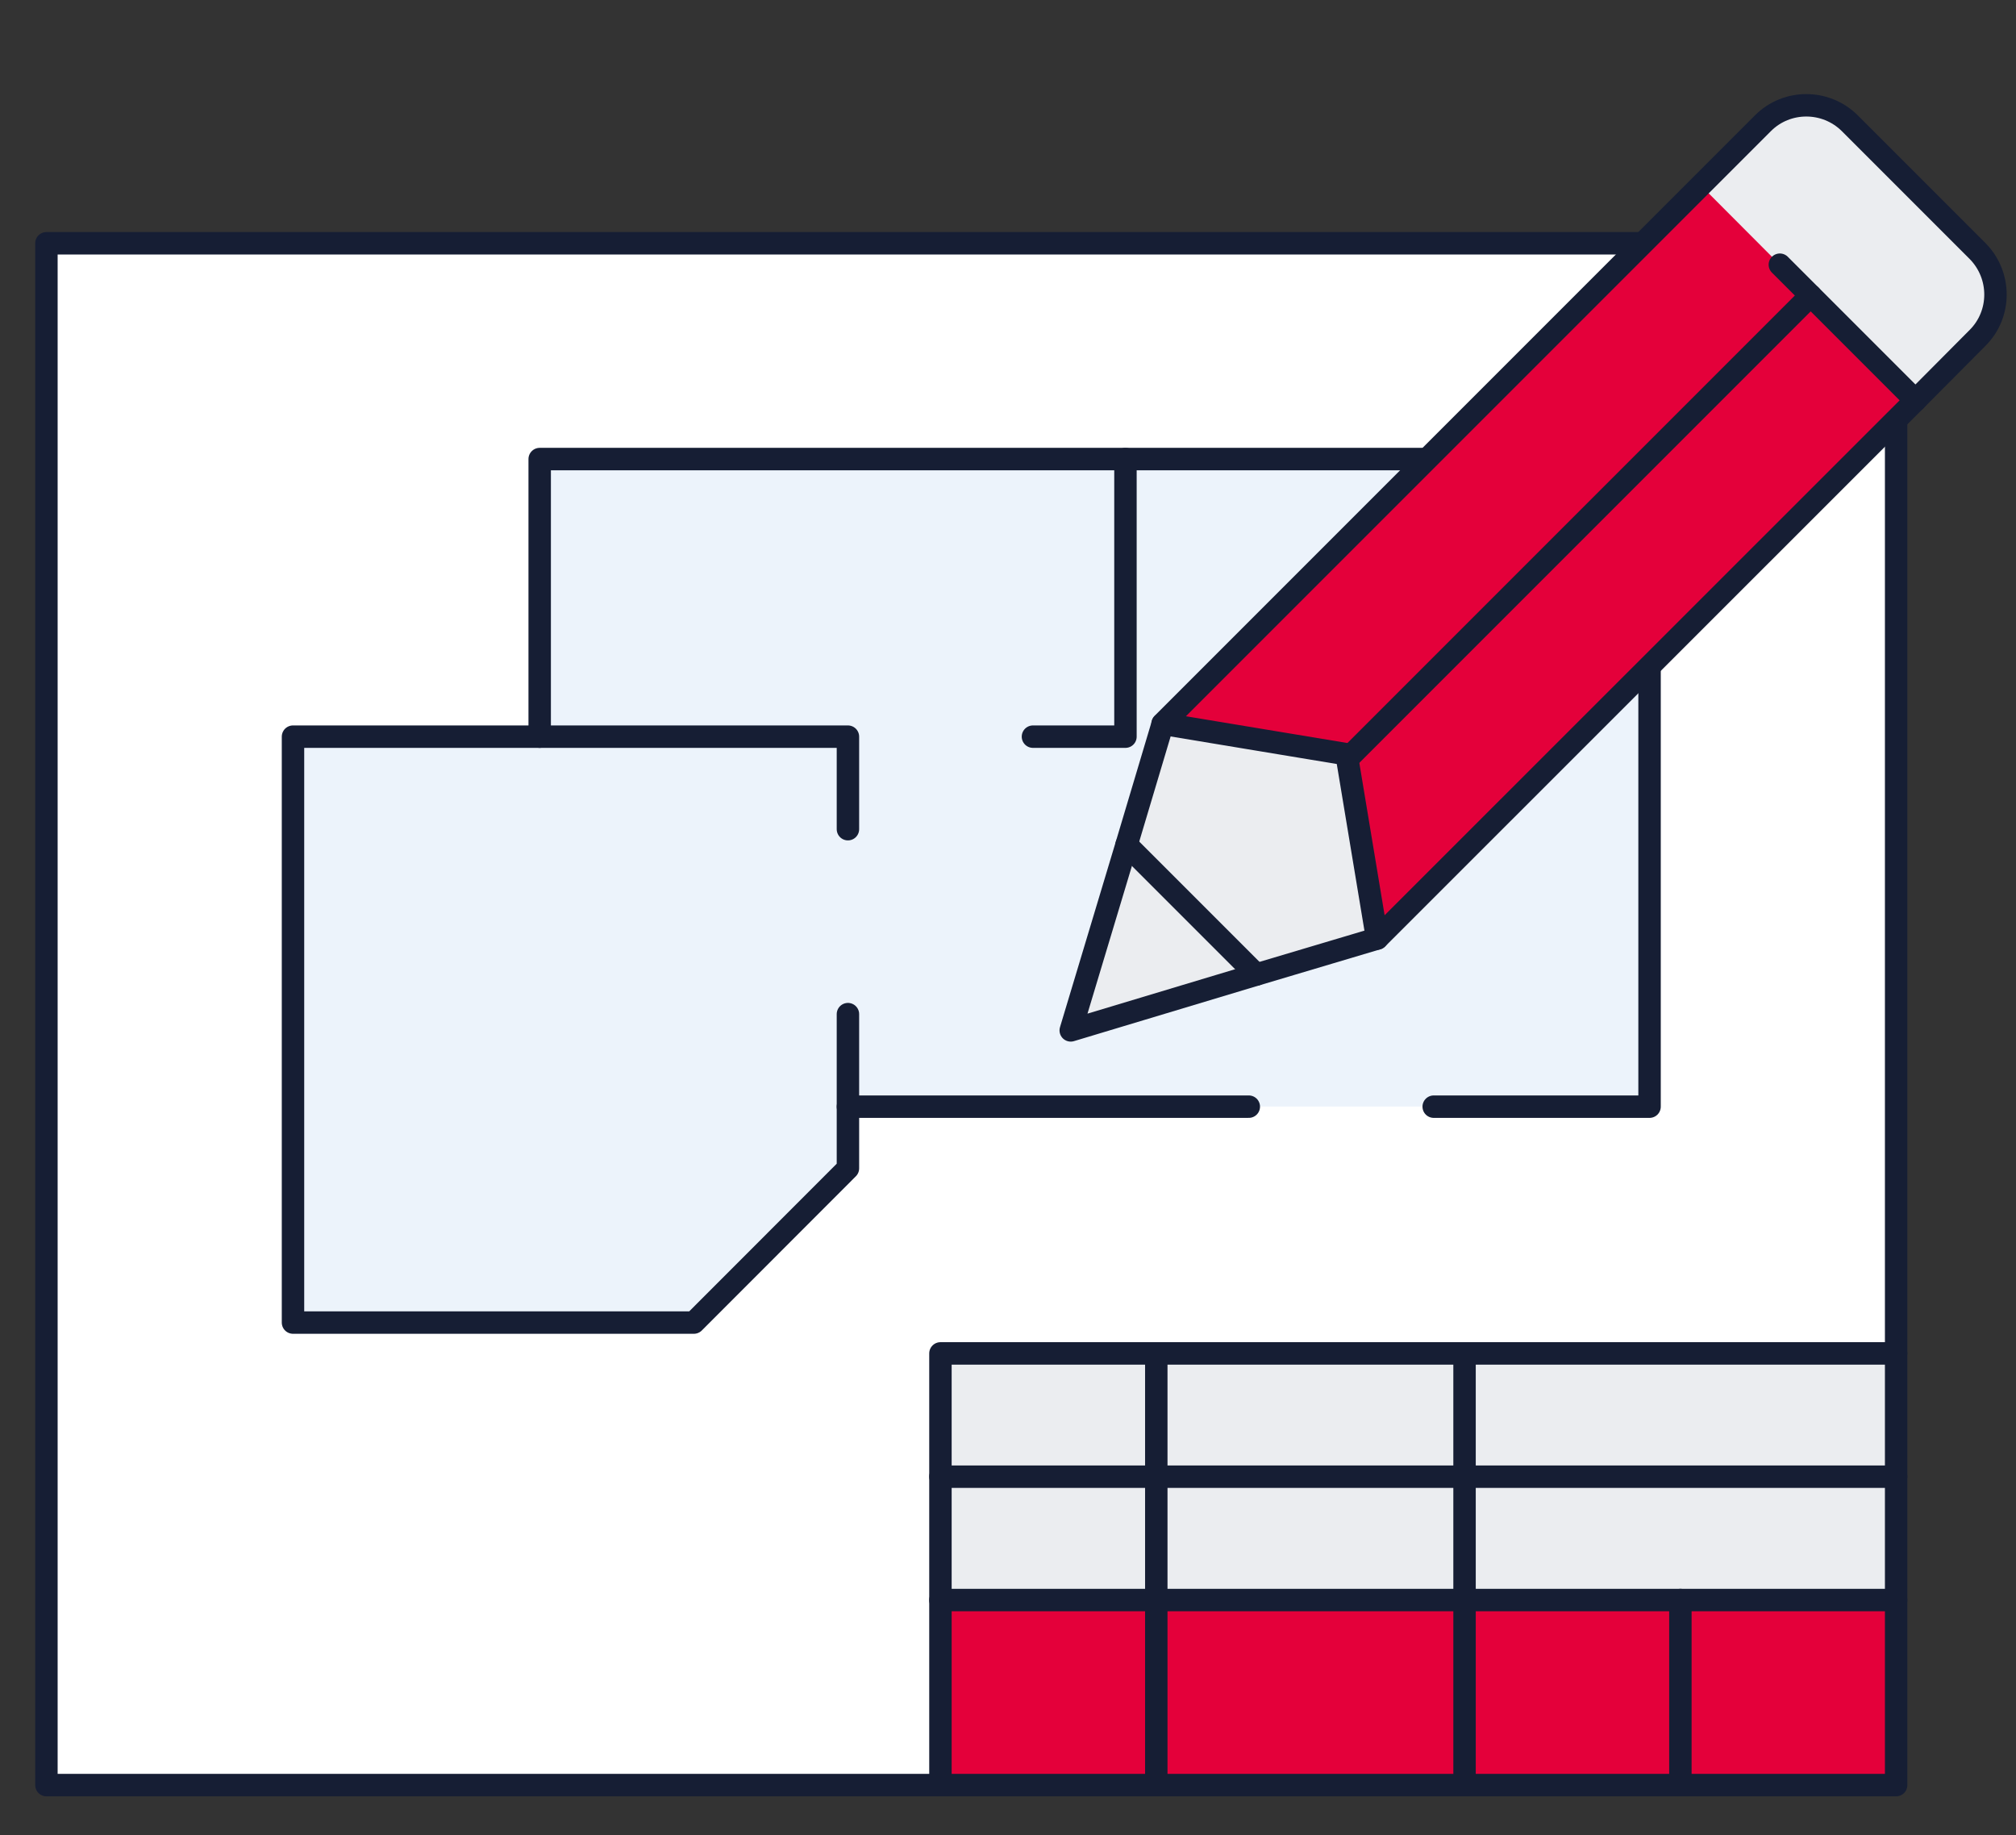 <?xml version="1.0" encoding="UTF-8"?><svg id="Calque_3" xmlns="http://www.w3.org/2000/svg" viewBox="0 0 179.79 163.61"><rect x="0" y="0" width="179.79" height="163.61" fill="#333333" stroke="none"/><defs><style>.cls-1{fill:#ebedf0;}.cls-2{fill:#fff;}.cls-3{fill:#ecf3fb;}.cls-4{fill:#e4003a;}.cls-5{fill:none;stroke:#161e34;stroke-linecap:round;stroke-linejoin:round;stroke-width:2px;}</style></defs><g><g><polygon class="cls-3" points="111.37 98.67 75.62 98.67 75.62 104.17 61.88 117.92 26.13 117.92 26.13 65.68 48.13 65.68 48.13 40.93 100.37 40.93 147.11 40.93 147.11 98.67 127.86 98.67 111.37 98.67"/><path class="cls-2" d="M147.11,98.67V40.93H48.13v24.74H26.13v52.24H61.88l13.75-13.75v-5.5h71.48Zm22-76.98V120.67H83.87v38.49H4.14V21.69H169.1Z"/><rect class="cls-4" x="83.87" y="142.66" width="19.25" height="16.5"/><rect class="cls-4" x="103.12" y="142.66" width="27.49" height="16.5"/><rect class="cls-4" x="130.61" y="142.66" width="19.25" height="16.5"/><rect class="cls-4" x="149.86" y="142.66" width="19.25" height="16.5"/><polygon class="cls-1" points="169.1 131.66 169.1 142.66 149.86 142.66 130.61 142.66 130.61 131.66 169.1 131.66"/><rect class="cls-1" x="83.87" y="131.66" width="19.25" height="11"/><rect class="cls-1" x="103.12" y="131.66" width="27.49" height="11"/><rect class="cls-1" x="83.87" y="120.67" width="19.25" height="11"/><rect class="cls-1" x="103.12" y="120.67" width="27.49" height="11"/><rect class="cls-1" x="130.61" y="120.67" width="38.49" height="11"/></g><g><polygon class="cls-5" points="169.1 142.66 169.1 159.16 149.86 159.16 130.61 159.16 103.12 159.16 83.87 159.16 4.14 159.16 4.14 21.69 169.1 21.69 169.1 120.67 169.1 131.66 169.1 142.66"/><polyline class="cls-5" points="169.1 142.66 149.86 142.66 130.61 142.66 103.12 142.66 83.87 142.66"/><polyline class="cls-5" points="169.1 131.66 130.61 131.66 103.12 131.66 83.87 131.66"/><polyline class="cls-5" points="169.1 120.67 130.61 120.67 103.12 120.67 83.87 120.67 83.87 131.66 83.87 142.66 83.87 159.16"/><polyline class="cls-5" points="103.12 120.67 103.12 131.66 103.12 142.66 103.12 159.16"/><polyline class="cls-5" points="130.61 120.67 130.61 131.66 130.61 142.66 130.61 159.16"/><line class="cls-5" x1="149.86" y1="142.66" x2="149.86" y2="159.16"/><polyline class="cls-5" points="75.62 73.93 75.62 65.68 48.13 65.68 26.13 65.68 26.13 117.92 61.88 117.92 75.62 104.17 75.62 98.67 75.62 90.42"/><line class="cls-5" x1="111.37" y1="98.67" x2="75.62" y2="98.67"/><polyline class="cls-5" points="48.13 65.68 48.13 40.93 100.37 40.93 147.11 40.93 147.11 98.67 127.86 98.67"/><polyline class="cls-5" points="100.37 40.93 100.37 65.68 92.12 65.68"/></g></g><g><g><path class="cls-2" d="M176.38,22.39c2.12,2.14,2.12,5.61,0,7.73l-5.55,5.58-9.35-9.35-2.75-2.75-7.04-7.07,5.55-5.55c2.12-2.12,5.58-2.12,7.73,0l11.41,11.41Z"/><polygon class="cls-2" points="112.04 86.89 100.47 75.32 103.69 64.54 120.1 67.26 120.15 67.59 122.82 83.68 112.04 86.89"/><polygon class="cls-4" points="112.04 86.89 95.49 91.87 100.47 75.32 112.04 86.89"/><path class="cls-1" d="M151.69,16.54l-48,48-3.22,10.78-4.98,16.55,16.55-4.98,10.78-3.22,48-47.98,5.55-5.58c2.12-2.12,2.12-5.58,0-7.73l-11.41-11.41c-2.14-2.12-5.61-2.12-7.73,0l-5.55,5.55Z"/><polygon class="cls-4" points="170.83 35.7 122.82 83.68 120.15 67.59 120.24 67.59 161.48 26.35 170.83 35.7"/><polygon class="cls-4" points="161.48 26.35 120.24 67.59 120.15 67.59 120.1 67.26 103.69 64.54 151.69 16.54 158.73 23.6 161.48 26.35"/></g><g><path class="cls-5" d="M122.82,83.68l48-47.98,5.55-5.58c2.12-2.12,2.12-5.58,0-7.73l-11.41-11.41c-2.14-2.12-5.61-2.12-7.73,0l-5.55,5.55-48,48,16.41,2.72,.05,.33,2.67,16.08Z"/><line class="cls-5" x1="120.24" y1="67.59" x2="161.48" y2="26.35"/><polyline class="cls-5" points="170.83 35.7 161.48 26.35 158.73 23.6"/><polyline class="cls-5" points="103.69 64.54 100.47 75.32 95.49 91.87 112.04 86.89 122.82 83.68"/><line class="cls-5" x1="112.04" y1="86.89" x2="100.47" y2="75.32"/></g></g></svg>